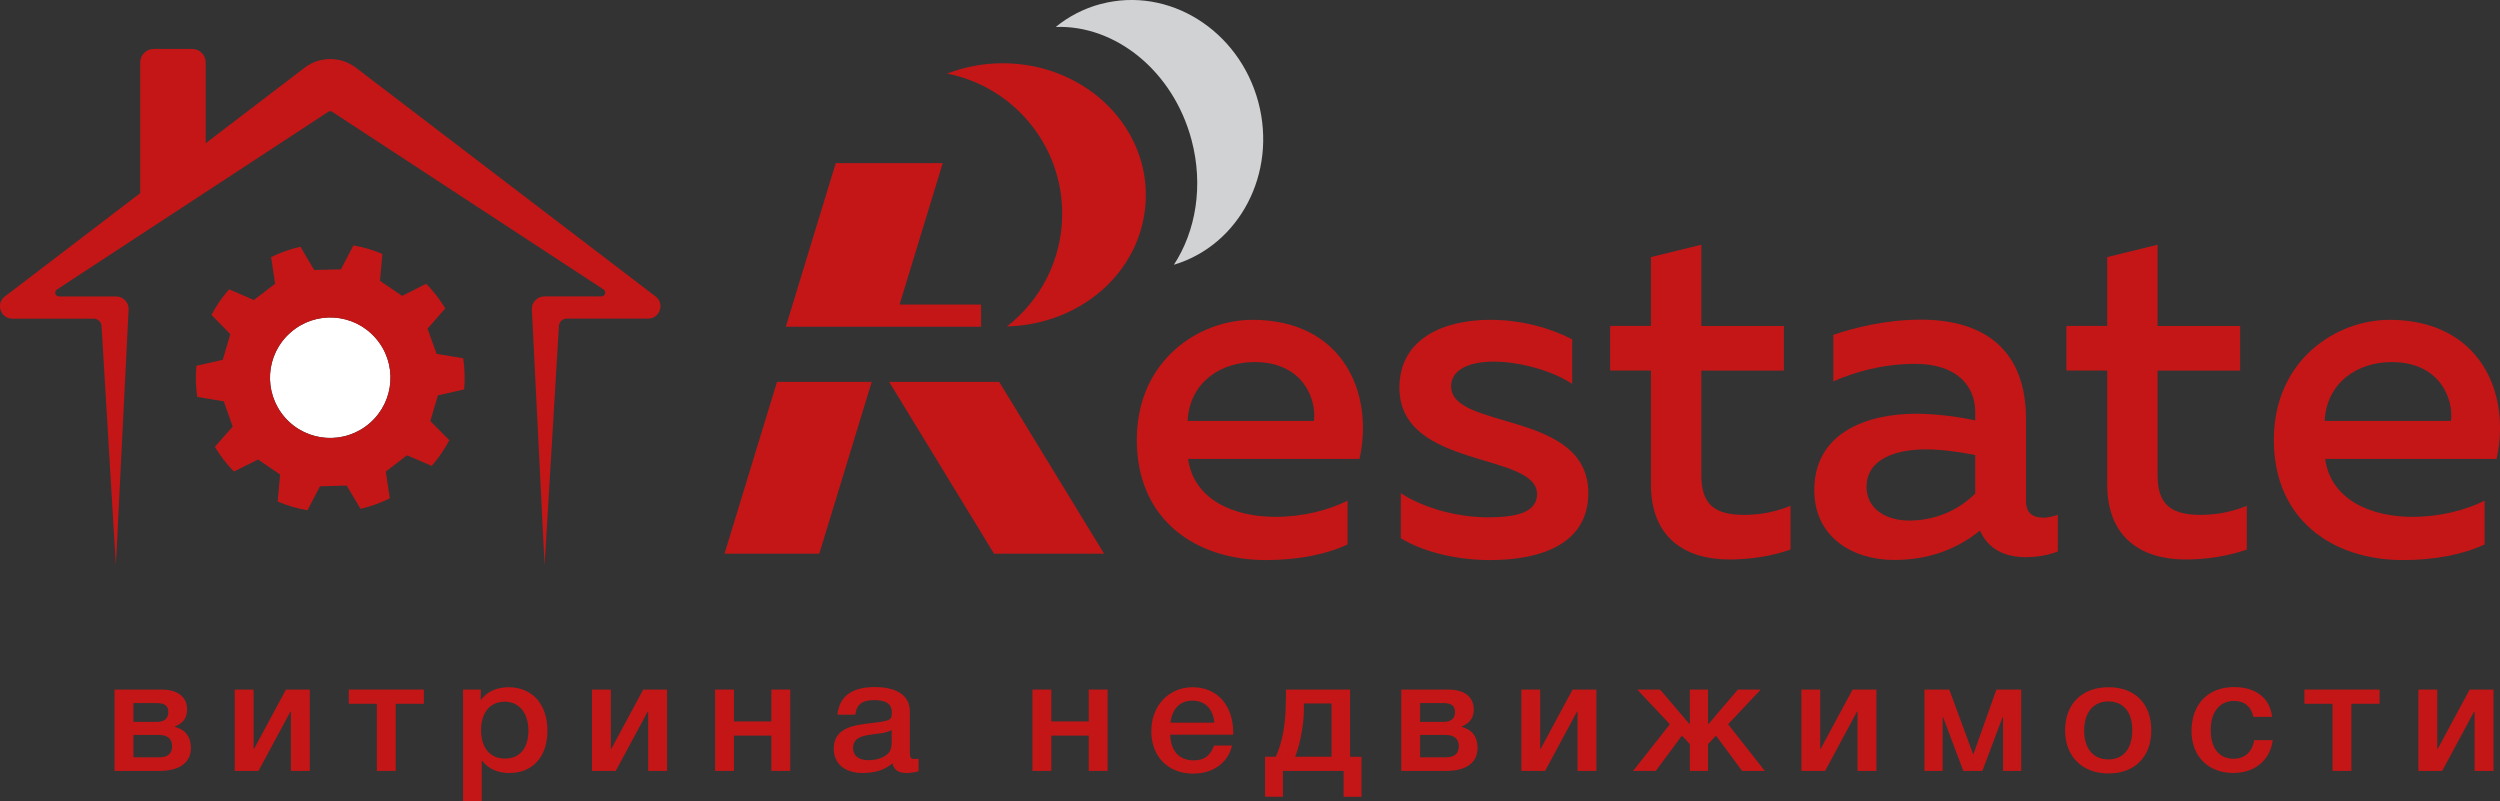 <?xml version="1.0" encoding="UTF-8"?> <svg xmlns="http://www.w3.org/2000/svg" id="_Слой_2" data-name="Слой 2" viewBox="0 0 478.56 153.34"><rect x="0" y="0" width="478.56" height="153.34" fill="#333333" stroke="none"/><defs><style> .cls-1 { fill: #fff; } .cls-2, .cls-3 { fill: #c41617; } .cls-3, .cls-4 { fill-rule: evenodd; } .cls-4 { fill: #d1d2d4; } </style></defs><g id="_Слой_1-2" data-name="Слой 1"><g><g><path class="cls-2" d="M30.51,147.57h-8.58v-15.57h9.03c3.04,0,4.85,1.39,4.85,3.8,0,1.72-.79,2.6-2.34,3.29v.06c2.06,.51,3.07,1.93,3.07,4.01,0,2.81-2.15,4.41-6.02,4.41Zm-4.97-12.98v3.59h4.59c1.33,0,2.09-.66,2.09-1.87s-.7-1.72-2.19-1.72h-4.5Zm0,6.1v4.28h4.97c1.58,0,2.44-.72,2.44-2.11s-.86-2.17-2.44-2.17h-4.97Z"></path><path class="cls-2" d="M44.93,147.57v-15.57h3.61v11.35h.09l6.11-11.35h4.56v15.57h-3.61v-11.35h-.1l-6.11,11.35h-4.56Z"></path><path class="cls-2" d="M75.75,134.72v12.85h-3.61v-12.85h-5.38v-2.72h14.38v2.72h-5.38Z"></path><path class="cls-2" d="M92.03,134.08c1.14-1.75,3.2-2.53,5.32-2.53,4.53,0,7.44,3.26,7.44,8.3s-2.85,8.12-7.25,8.12c-2.22,0-4.02-.72-5.32-2.44v7.82h-3.58v-21.34h3.39v2.08Zm.06,5.7c0,3.38,1.71,5.43,4.59,5.43s4.47-2.05,4.47-5.37-1.74-5.52-4.53-5.52-4.53,2.05-4.53,5.46Z"></path><path class="cls-2" d="M113.32,147.57v-15.57h3.61v11.35h.09l6.11-11.35h4.56v15.57h-3.61v-11.35h-.1l-6.11,11.35h-4.56Z"></path><path class="cls-2" d="M136.89,147.57v-15.57h3.61v6.1h7.16v-6.1h3.61v15.57h-3.61v-6.76h-7.16v6.76h-3.61Z"></path><path class="cls-2" d="M167.45,131.52c3.86,0,6.72,1.36,6.72,4.71v7.91c0,.91,.19,1.15,.85,1.15,.25,0,.38,0,.82-.06v2.41c-1.14,.27-1.65,.33-2.34,.33-1.39,0-2.41-.51-2.66-1.87-1.49,1.36-3.58,1.87-5.73,1.87-3.39,0-5.51-1.78-5.51-4.65,0-4.13,4.05-4.53,7.32-4.92,2.5-.3,3.23-.45,3.58-.91,.16-.18,.22-.54,.22-1.12,0-1.6-1.08-2.35-3.36-2.35s-3.36,.75-3.64,2.78h-3.42c.41-3.83,3.17-5.28,7.16-5.28Zm-.57,9.08c-1.68,.24-3.58,.54-3.58,2.6,0,1.48,1.08,2.32,2.95,2.32,1.49,0,2.88-.45,3.71-1.24,.76-.72,.73-1.75,.73-2.69v-1.84c-1.17,.63-2.5,.66-3.8,.84Z"></path><path class="cls-2" d="M197.64,147.57v-15.57h3.61v6.1h7.16v-6.1h3.61v15.57h-3.61v-6.76h-7.16v6.76h-3.61Z"></path><path class="cls-2" d="M228.43,148.09c-5.04,0-8.04-3.47-8.04-8.12,0-4.89,3.33-8.42,7.92-8.42s7.76,3.35,7.76,8.72v.36h-12.07c.1,3.14,1.71,4.92,4.5,4.92,2,0,3.17-.85,3.9-2.84h3.45c-.82,3.41-3.74,5.37-7.41,5.37Zm-.16-13.97c-2.38,0-3.86,1.48-4.21,4.22h8.39c-.22-2.63-1.8-4.22-4.18-4.22Z"></path><path class="cls-2" d="M257.2,152.52v-4.95h-11.62v4.95h-3.42v-7.66h2.06c1.2-2.69,1.93-5.98,1.93-11.1v-1.75h12.29v12.86h2.18v7.66h-3.42Zm-2.31-17.86h-5.29v1.06c0,3.59-1.01,7.6-1.68,9.14h6.97v-10.2Z"></path><path class="cls-2" d="M276.81,147.57h-8.58v-15.57h9.03c3.04,0,4.85,1.39,4.85,3.8,0,1.72-.79,2.6-2.34,3.29v.06c2.06,.51,3.07,1.93,3.07,4.01,0,2.81-2.15,4.41-6.02,4.41Zm-4.97-12.98v3.59h4.59c1.33,0,2.09-.66,2.09-1.87s-.7-1.72-2.19-1.72h-4.5Zm0,6.1v4.28h4.97c1.58,0,2.44-.72,2.44-2.11s-.86-2.17-2.44-2.17h-4.97Z"></path><path class="cls-2" d="M291.22,147.57v-15.57h3.61v11.35h.09l6.11-11.35h4.56v15.57h-3.61v-11.35h-.1l-6.11,11.35h-4.56Z"></path><path class="cls-2" d="M333.48,147.57l-5-6.76-1.52,1.63v5.13h-3.48v-5.13l-1.52-1.63-5,6.76h-4.34l7.03-8.93-6.24-6.64h4.37l5.61,6.58h.09v-6.58h3.48v6.58h.1l5.61-6.58h4.37l-6.24,6.64,7.03,8.93h-4.34Z"></path><path class="cls-2" d="M344.82,147.57v-15.57h3.61v11.35h.09l6.11-11.35h4.56v15.57h-3.61v-11.35h-.1l-6.11,11.35h-4.56Z"></path><path class="cls-2" d="M368.39,147.57v-15.57h4.75l4.56,12.37h.06l4.4-12.37h4.75v15.57h-3.48v-10.35h-.06l-3.9,10.35h-3.64l-3.9-10.35h-.06v10.35h-3.48Z"></path><path class="cls-2" d="M411.81,139.79c0,5.07-3.17,8.27-8.17,8.27s-8.33-3.2-8.33-8.27,3.26-8.24,8.33-8.24,8.17,3.2,8.17,8.24Zm-12.86,0c0,3.5,1.74,5.58,4.66,5.58s4.56-2.11,4.56-5.61-1.74-5.49-4.59-5.49-4.62,2.11-4.62,5.52Z"></path><path class="cls-2" d="M427.56,147.97c-4.97,0-8.05-3.32-8.05-8.03,0-5.13,3.17-8.42,8.14-8.42,4.18,0,6.87,2.11,7.28,5.7h-3.58c-.41-1.96-1.71-3.05-3.67-3.05-2.79,0-4.5,2.11-4.5,5.58s1.62,5.49,4.37,5.49c2.15,0,3.58-1.27,3.96-3.56h3.55c-.51,3.83-3.42,6.28-7.51,6.28Z"></path><path class="cls-2" d="M450.11,134.72v12.85h-3.61v-12.85h-5.38v-2.72h14.38v2.72h-5.38Z"></path><path class="cls-2" d="M462.94,147.57v-15.57h3.61v11.35h.09l6.11-11.35h4.56v15.57h-3.61v-11.35h-.1l-6.11,11.35h-4.56Z"></path></g><g><path class="cls-3" d="M190.28,105.99l-20.07-32.89h21.06l20.08,32.89h-21.06Zm-39.86-43.44l9.56-31.32h20.48l-8.26,27.06h15.6v4.26h-37.38Zm-11.73,43.44l10.05-32.89h18.13l-10.04,32.89h-18.13Z"></path><path class="cls-3" d="M191.95,12.11c15.12,0,27.39,11.29,27.39,25.2s-11.83,24.79-26.59,25.18c6.44-5,10.58-12.81,10.58-21.59,0-13.28-9.48-24.35-22.03-26.81,3.27-1.27,6.87-1.98,10.65-1.98Z"></path><path class="cls-4" d="M210.71,.77c12.98-3.45,26.49,4.97,30.17,18.8,3.61,13.58-3.6,27.35-16.17,31.11,4.21-6.44,5.7-15.16,3.38-23.89-3.51-13.2-14.58-22.04-26-21.63,2.47-2.01,5.38-3.54,8.62-4.4Z"></path><g><path class="cls-2" d="M239.7,61.22c17.36,0,23.35,13.99,20.54,26.63h-32.81c1.09,7.81,8.72,11.09,16.72,11.09,5.27,0,10.09-1.27,13.81-3.09v8.36c-4,1.91-9.54,3-15.63,3-13.36,0-24.72-7.63-24.72-22.99s12-22.99,22.08-22.99Zm.45,8.09c-6.54,0-12.45,3.91-12.81,11.27h24.17c.54-3.82-1.82-11.27-11.36-11.27Z"></path><path class="cls-2" d="M285.23,61.22c6,0,11.45,1.55,15.72,3.73v8.54c-3.63-2.45-9.9-4.27-15.08-4.27-3.91,0-8.09,1.18-8.09,4.73,0,8.45,26.26,4.54,26.26,20.45,0,9.63-8.91,12.81-18.81,12.81-6.36,0-12.81-1.55-17.08-4.18v-8.63c4.54,3,11.18,4.63,16.63,4.63s9.45-.91,9.45-4.45c0-8.09-26.35-4.73-26.35-20.36,0-9.54,8.72-13,17.36-13Z"></path><path class="cls-2" d="M325.67,46.86v15.54h15.81v8.54h-15.81v19.99c0,5.72,2.63,7.63,8.27,7.63,3.18,0,6.09-.64,8.81-1.73v8.36c-3.27,1.18-7.45,1.91-11.72,1.91-8.45,0-15-4.18-15-14.36v-21.81h-7.81v-8.54h7.81v-13.18l9.63-2.36Z"></path><path class="cls-2" d="M391.01,99.11c1,0,2-.27,2.91-.55v7c-1.82,.73-4,1.09-6.18,1.09-4,0-7.18-1.55-8.72-5.09-4.27,3.45-9.63,5.63-16.45,5.63-7.91,0-15.27-4.36-15.27-13.36,0-11.18,10.36-14.63,19.45-14.63,3.72,0,7.91,.54,11.36,1.27v-1.55c0-5.45-4-9.27-11.45-9.27-6.45,0-11.81,1.64-15.72,3.36v-8.91c3.45-1.18,9.72-2.91,16.72-2.91,12.36,0,20.17,5.91,20.17,19.08v15.63c0,2.45,1.45,3.18,3.18,3.18Zm-33.71-5.91c0,4.27,3.82,6.45,8.18,6.45,4.64,0,9.18-1.73,12.63-5.18v-7.36c-2.63-.54-6.36-1.09-9.45-1.09-5.54,0-11.36,1.73-11.36,7.18Z"></path><path class="cls-2" d="M413.01,46.86v15.54h15.81v8.54h-15.81v19.99c0,5.72,2.63,7.63,8.27,7.63,3.18,0,6.09-.64,8.81-1.73v8.36c-3.27,1.18-7.45,1.91-11.72,1.91-8.45,0-15-4.18-15-14.36v-21.81h-7.81v-8.54h7.81v-13.18l9.63-2.36Z"></path><path class="cls-2" d="M457.36,61.22c17.36,0,23.35,13.99,20.54,26.63h-32.81c1.09,7.81,8.72,11.09,16.72,11.09,5.27,0,10.09-1.27,13.81-3.09v8.36c-4,1.91-9.54,3-15.63,3-13.36,0-24.72-7.63-24.72-22.99s12-22.99,22.08-22.99Zm.45,8.09c-6.54,0-12.45,3.91-12.81,11.27h24.17c.54-3.82-1.82-11.27-11.36-11.27Z"></path></g></g><g><path class="cls-1" d="M55.61,63.65c-4.79,4.19-5.26,11.47-1.07,16.26,4.22,4.8,11.5,5.25,16.28,1.05,4.79-4.2,5.27-11.49,1.05-16.28-4.2-4.78-11.49-5.25-16.26-1.03Z"></path><path class="cls-2" d="M88.85,74.52c.08-1,.12-2.01,.08-3.02-.03-.99-.12-1.97-.27-2.92l-5.09-.84-1.73-4.82,3.39-3.89c-1.03-1.71-2.25-3.29-3.64-4.71l-4.62,2.32-4.23-2.88,.46-5.15c-1.76-.74-3.61-1.3-5.54-1.63l-2.4,4.58-5.12,.12-2.63-4.45c-1.97,.45-3.85,1.12-5.61,1.98l.76,5.11-4.07,3.11-4.74-2.05c-1.3,1.49-2.44,3.13-3.37,4.9l3.61,3.69-1.45,4.91-5.04,1.14c-.09,1.02-.13,2.05-.1,3.11,.04,.96,.12,1.91,.25,2.84l5.09,.86,1.71,4.82-3.42,3.88c1.03,1.71,2.25,3.31,3.64,4.73l4.63-2.3,4.23,2.89-.48,5.15c1.81,.77,3.72,1.34,5.71,1.68l2.39-4.59,5.12-.14,2.64,4.45c1.97-.46,3.85-1.13,5.61-2.01l-.77-5.11,4.05-3.13,4.75,2.03c1.3-1.5,2.43-3.14,3.36-4.91l-3.63-3.67,1.44-4.92,5.04-1.14Zm-18.03,6.45c-4.78,4.2-12.06,3.75-16.28-1.05-4.19-4.8-3.73-12.07,1.07-16.26,4.77-4.22,12.06-3.75,16.26,1.03,4.22,4.79,3.74,12.08-1.05,16.28Z"></path></g><path class="cls-2" d="M125.48,56.74L68.13,12.96c-2.9-2.21-6.92-2.21-9.82,0l-18.94,14.46V11.95c0-1.42-1.15-2.58-2.58-2.58h-7.37c-1.42,0-2.58,1.15-2.58,2.58v25.02L.95,56.74h-.02c-1.8,1.38-.83,4.26,1.44,4.26h15.57c.79,0,1.45,.62,1.5,1.41l2.08,34.78,.04,.65,.62,10.36,.52-10.36,.03-.65,1.8-36.19,.09-1.73c.07-1.37-1.03-2.52-2.4-2.52H11.3c-.72,0-1-.93-.4-1.33L62.82,21.41c.24-.16,.55-.16,.79,0l51.92,34c.6,.39,.32,1.33-.4,1.33h-10.92c-1.37,0-2.47,1.15-2.4,2.52l.09,1.73,1.8,36.19,.03,.65,.52,10.36,.62-10.36,.04-.65,2.08-34.78c.05-.79,.7-1.41,1.5-1.41h15.57c2.26,0,3.23-2.87,1.44-4.25h-.02Z"></path></g></g></svg> 